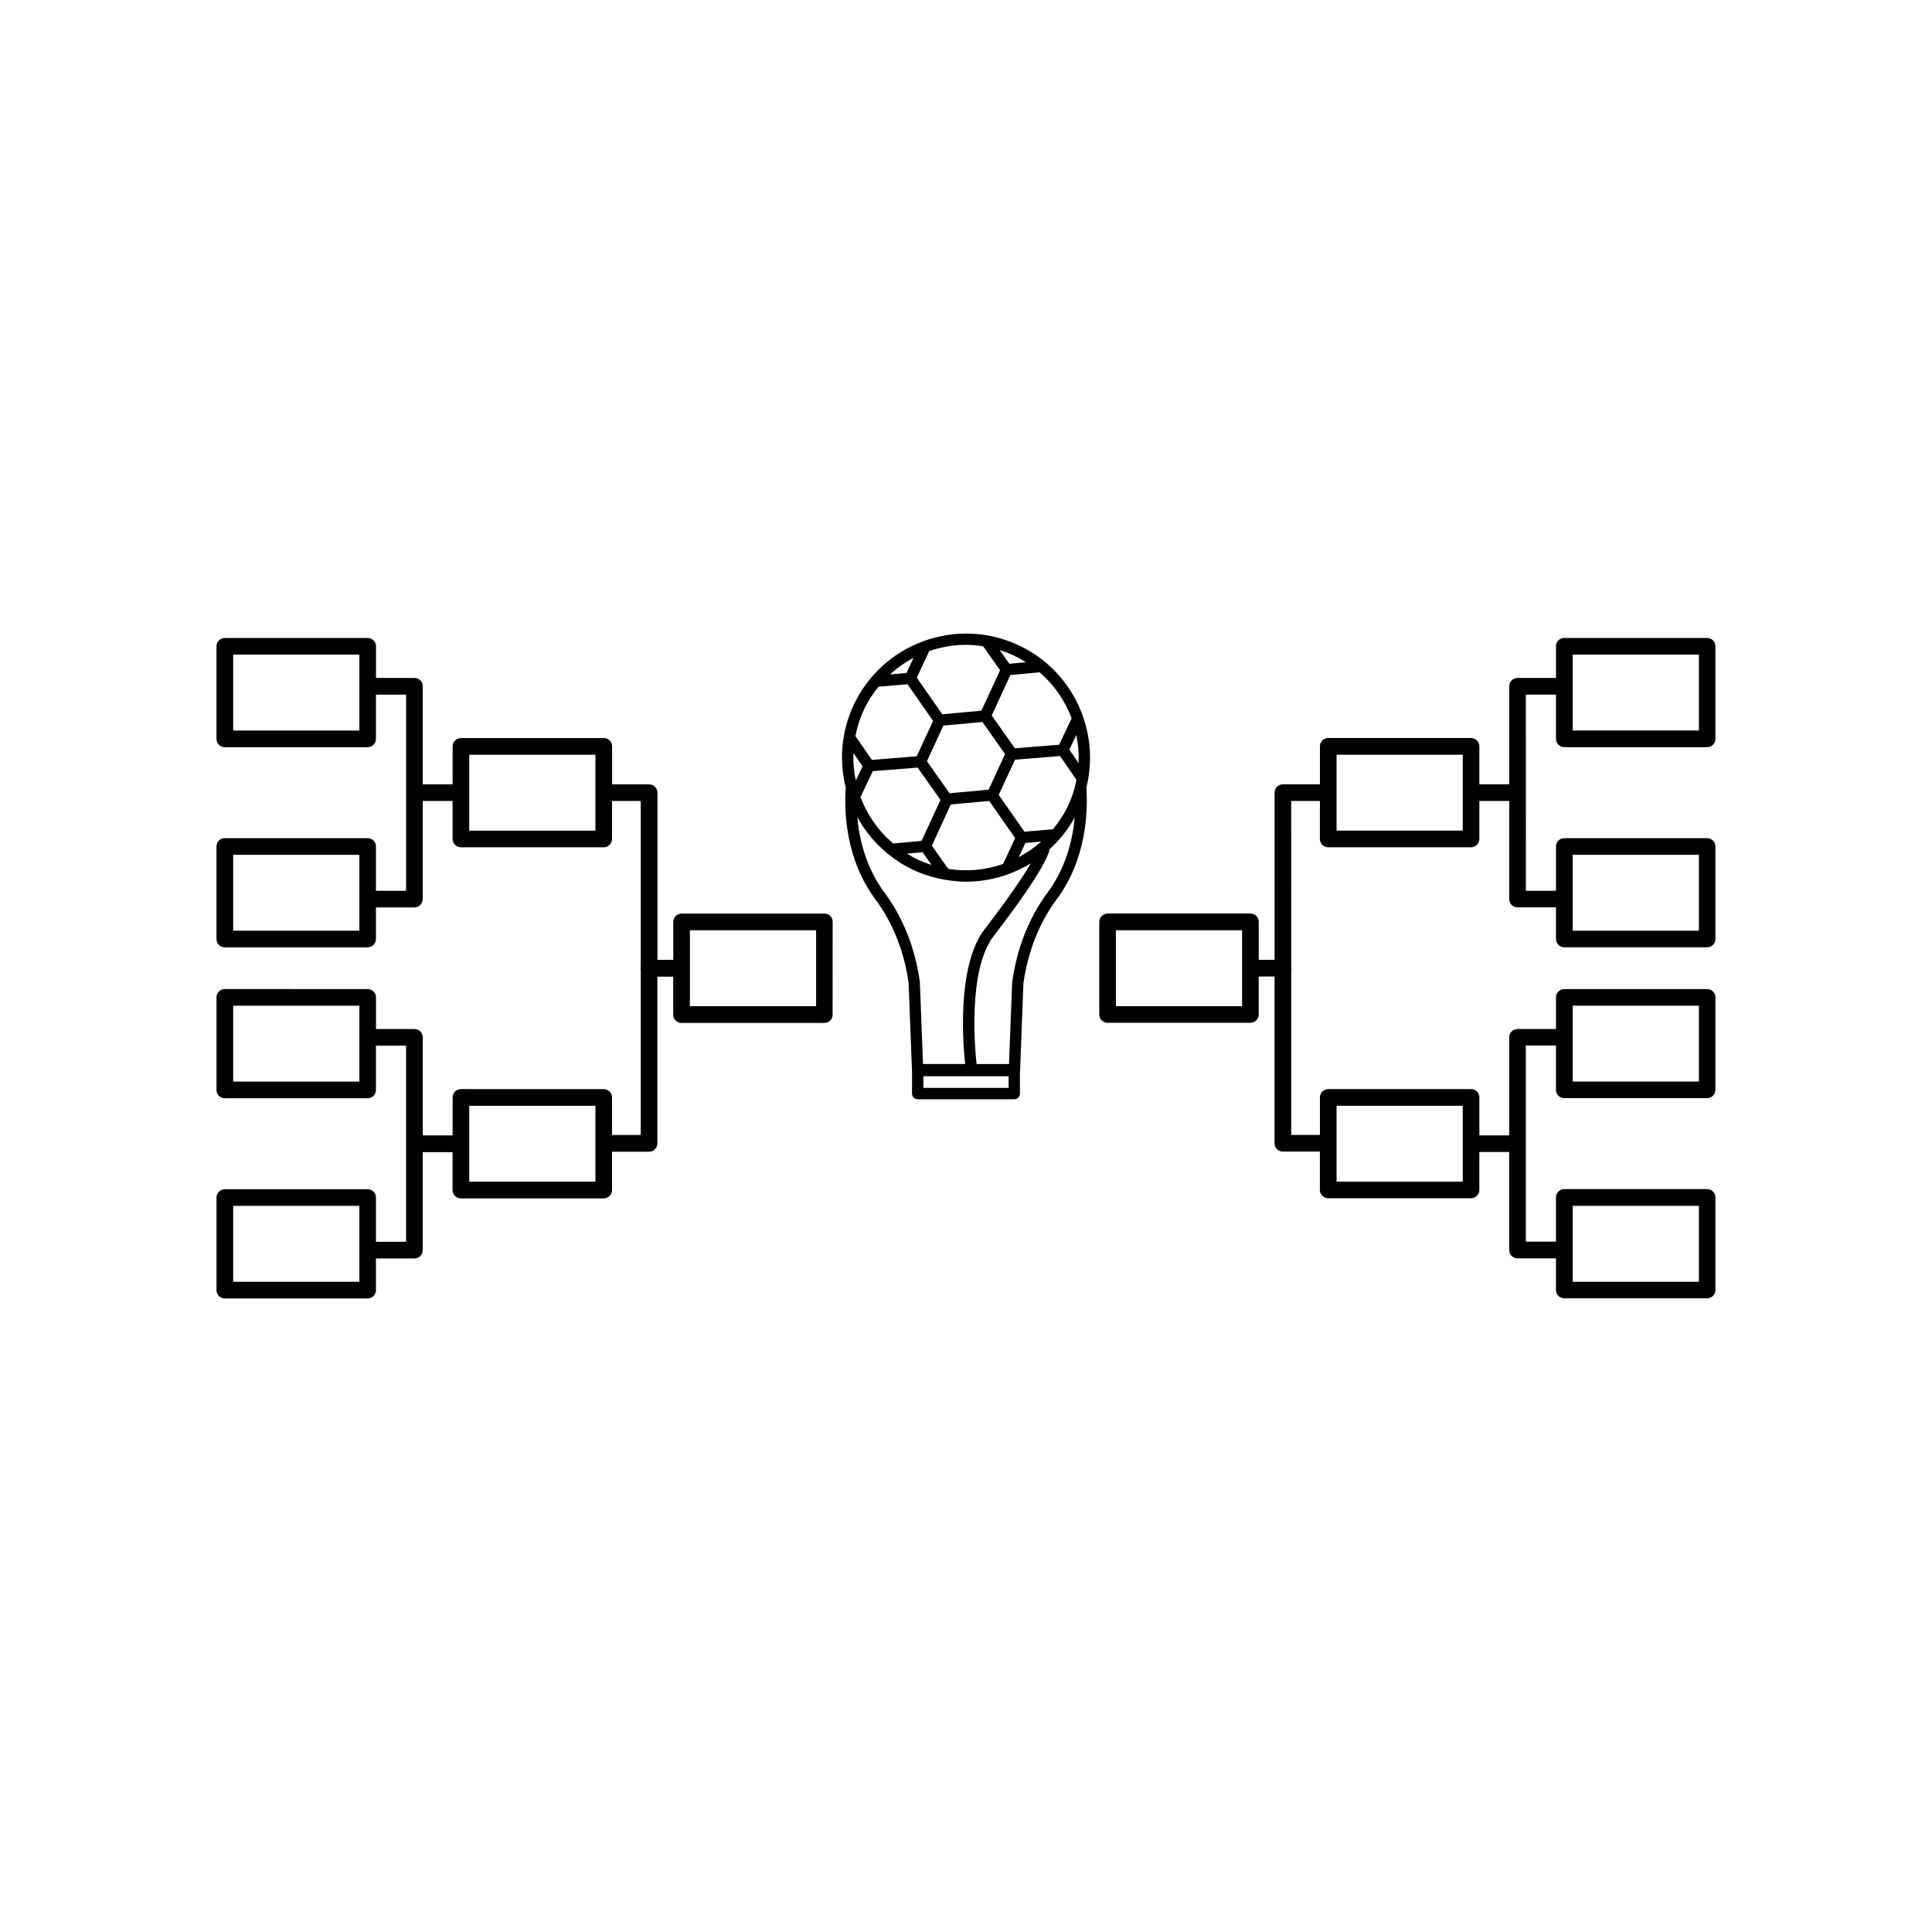 <?xml version="1.0" encoding="UTF-8"?>
<!-- Uploaded to: SVG Repo, www.svgrepo.com, Generator: SVG Repo Mixer Tools -->
<svg fill="#000000" width="800px" height="800px" version="1.1" viewBox="144 144 512 512" xmlns="http://www.w3.org/2000/svg">
 <g>
  <path d="m362.48 386.11h-37.848c-1.223 0-2.203 0.984-2.203 2.203v10.062h-4.195v-44.309c0-1.223-0.984-2.203-2.203-2.203h-9.812v-10.062c0-1.223-0.984-2.203-2.203-2.203l-37.863-0.004c-1.223 0-2.203 0.984-2.203 2.203v10.062l-7.91 0.004v-25.996c0-1.223-0.984-2.203-2.203-2.203h-10.191v-8.387c0-1.223-0.984-2.203-2.203-2.203l-37.863-0.004c-1.223 0-2.203 0.984-2.203 2.203v24.535c0 1.223 0.984 2.203 2.203 2.203h37.848c1.223 0 2.203-0.984 2.203-2.203l0.004-11.727h7.984v51.98h-7.984v-11.738c0-1.223-0.984-2.203-2.203-2.203h-37.852c-1.223 0-2.203 0.984-2.203 2.203v24.535c0 1.223 0.984 2.203 2.203 2.203h37.848c1.223 0 2.203-0.984 2.203-2.203v-8.387h10.191c1.223 0 2.203-0.984 2.203-2.203l0.004-25.996h7.91v10.062c0 1.223 0.984 2.203 2.203 2.203h37.848c1.223 0 2.203-0.984 2.203-2.203v-10.062h7.609v43.945c-0.023 0.125-0.074 0.238-0.074 0.367 0 0.125 0.051 0.238 0.074 0.367v43.832h-7.609v-9.949c0-1.223-0.984-2.203-2.203-2.203l-37.836-0.008c-1.223 0-2.203 0.984-2.203 2.203v10.062h-7.91v-25.984c0-1.223-0.984-2.203-2.203-2.203h-10.191v-8.387c0-1.223-0.984-2.203-2.203-2.203l-37.863-0.004c-1.223 0-2.203 0.984-2.203 2.203v24.535c0 1.223 0.984 2.203 2.203 2.203h37.848c1.223 0 2.203-0.984 2.203-2.203v-11.738h7.984v51.98h-7.984v-11.727c0-1.223-0.984-2.203-2.203-2.203l-37.848 0.004c-1.223 0-2.203 0.984-2.203 2.203v24.535c0 1.223 0.984 2.203 2.203 2.203h37.848c1.223 0 2.203-0.984 2.203-2.203v-8.387h10.191c1.223 0 2.203-0.984 2.203-2.203v-25.984h7.91v10.062c0 1.223 0.984 2.203 2.203 2.203h37.848c1.223 0 2.203-0.984 2.203-2.203v-10.164h9.812c1.223 0 2.203-0.984 2.203-2.203v-44.195h4.195v10.062c0 1.223 0.984 2.203 2.203 2.203h37.848c1.223 0 2.203-0.984 2.203-2.203l0.008-24.578c0.023-1.219-0.957-2.203-2.18-2.203zm-123.26-48.504h-33.426v-20.129h33.441v20.129zm0 53.039h-33.426v-20.113h33.441v20.113zm62.574-26.512h-33.441v-20.129h33.441zm-62.574 66.5h-33.426v-20.113h33.441v20.113zm0 53.051h-33.426v-20.113h33.441v20.113zm62.574-26.523h-33.441v-20.113h33.441zm58.48-46.516h-33.441v-20.125h33.441z"/>
  <path d="m435.32 388.31v24.535c0 1.223 0.984 2.203 2.203 2.203h37.848c1.223 0 2.203-0.984 2.203-2.203v-10.062h4.195v44.195c0 1.223 0.984 2.203 2.203 2.203h9.812v10.164c0 1.223 0.984 2.203 2.203 2.203h37.848c1.223 0 2.203-0.984 2.203-2.203v-10.062h7.91v25.984c0 1.223 0.984 2.203 2.203 2.203h10.191v8.387c0 1.223 0.984 2.203 2.203 2.203h37.848c1.223 0 2.203-0.984 2.203-2.203v-24.535c0-1.223-0.984-2.203-2.203-2.203h-37.848c-1.223 0-2.203 0.984-2.203 2.203v11.727h-7.984v-51.98h7.984v11.738c0 1.223 0.984 2.203 2.203 2.203h37.848c1.223 0 2.203-0.984 2.203-2.203l0.008-24.492c0-1.223-0.984-2.203-2.203-2.203h-37.848c-1.223 0-2.203 0.984-2.203 2.203v8.387h-10.191c-1.223 0-2.203 0.984-2.203 2.203v25.984h-7.91v-10.062c0-1.223-0.984-2.203-2.203-2.203h-37.848c-1.223 0-2.203 0.984-2.203 2.203v9.949h-7.609v-43.832c0.023-0.125 0.074-0.238 0.074-0.367 0-0.125-0.051-0.238-0.074-0.367l-0.004-43.938h7.609v10.062c0 1.223 0.984 2.203 2.203 2.203h37.848c1.223 0 2.203-0.984 2.203-2.203v-10.062h7.91v25.984c0 1.223 0.984 2.203 2.203 2.203h10.191v8.387c0 1.223 0.984 2.203 2.203 2.203h37.848c1.223 0 2.203-0.984 2.203-2.203l0.004-24.523c0-1.223-0.984-2.203-2.203-2.203h-37.848c-1.223 0-2.203 0.984-2.203 2.203v11.738h-7.984l-0.004-51.98h7.984v11.727c0 1.223 0.984 2.203 2.203 2.203h37.848c1.223 0 2.203-0.984 2.203-2.203l0.004-24.535c0-1.223-0.984-2.203-2.203-2.203h-37.848c-1.223 0-2.203 0.984-2.203 2.203v8.387h-10.191c-1.223 0-2.203 0.984-2.203 2.203v25.984h-7.91v-10.062c0-1.223-0.984-2.203-2.203-2.203h-37.848c-1.223 0-2.203 0.984-2.203 2.203v10.062h-9.812c-1.223 0-2.203 0.984-2.203 2.203v44.309h-4.195v-10.062c0-1.223-0.984-2.203-2.203-2.203h-37.848c-1.23 0.016-2.211 1-2.211 2.219zm125.46-70.836h33.441v20.113h-33.441zm0 53.055h33.441v20.113h-33.441zm-62.574-26.527h33.441v20.113h-33.441zm62.574 66.516h33.441v20.113h-33.441zm0 53.051h33.441v20.113h-33.441zm-62.574-26.523h33.441v20.113h-33.441zm-58.48-46.527h33.441v20.129h-33.441z"/>
  <path d="m431.88 352.8c3.793-15.039-3.516-31.148-18.098-37.875-16.449-7.594-36.035-0.379-43.629 16.086-3.262 7.066-3.777 14.699-2.016 21.727 0 0.023-0.023 0.051-0.023 0.09-0.43 6.5 0.039 18.969 7.934 29.598 4.559 6.133 7.594 13.805 8.742 22.027l0.895 23.34c0 0.023 0.012 0.051 0.012 0.074v5.957c0 0.832 0.668 1.5 1.5 1.5h25.594c0.832 0 1.5-0.668 1.5-1.5v-5.871c0.012-0.062 0.039-0.113 0.039-0.164l0.883-23.188c1.172-8.375 4.195-16.047 8.754-22.18 7.871-10.578 8.352-23.012 7.949-29.473 0-0.062-0.035-0.098-0.035-0.148zm-17.887 18.34 1.75-3.742 4.18-0.367c-1.812 1.625-3.812 2.988-5.93 4.109zm-18.703 3.121-4.344-6.16 5.027-10.906 10.176-0.934 6.879 9.848-3.199 6.852c-4.613 1.617-9.602 2.094-14.539 1.301zm-25.129-30.707 2.43 3.527-1.801 3.777c-0.504-2.391-0.73-4.836-0.629-7.305zm5.141 4.812 11.879-0.945 6.059 8.566-5.012 10.855-7.531 0.691c-3.93-3.336-6.891-7.594-8.652-12.305zm18.703-12.078 10.352-0.945 5.996 8.488-4.359 9.445-10.352 0.945-5.996-8.488zm-5.516 33.551 2.379 3.375c-1.145-0.367-2.266-0.781-3.387-1.297-1.098-0.504-2.129-1.082-3.125-1.699zm34.559-6.082-7.559 0.656-6.812-9.762 4.309-9.332 11.941-0.957 4.359 6.324c-0.453 2.242-1.133 4.457-2.129 6.625-1.109 2.363-2.519 4.508-4.109 6.445zm6.789-17.543-2.445-3.551 1.84-3.879c0.504 2.414 0.719 4.91 0.605 7.43zm-1.84-11.84-3.324 6.992-11.727 0.934-6.133-8.691 4.949-10.719 7.758-0.719c3.856 3.336 6.754 7.555 8.477 12.203zm-12.113-14.875-4.394 0.402-2.559-3.613c1.211 0.379 2.406 0.82 3.59 1.359 1.184 0.539 2.289 1.168 3.363 1.852zm-11.336-4.223 4.484 6.348-4.949 10.719-10.367 0.945-6.762-9.688 3.301-7.055c3.137-1.082 6.438-1.664 9.801-1.664 1.492 0.02 2.992 0.168 4.492 0.395zm-24.676 7.445c1.891-1.727 3.981-3.199 6.223-4.371l-1.863 3.992zm-3.086 3.273 7.707-0.668 6.789 9.711-4.332 9.383-11.891 0.957-4.359-6.309c0.453-2.305 1.145-4.586 2.168-6.801 1.059-2.305 2.394-4.394 3.918-6.273zm1.664 54.629c-4.938-6.637-6.727-14.082-7.254-20.102 1.965 3.613 4.609 6.863 7.859 9.559 0.102 0.113 0.215 0.203 0.34 0.277 2.066 1.664 4.332 3.125 6.84 4.281 2.594 1.195 5.277 1.988 7.961 2.469 0.09 0.012 0.164 0.062 0.25 0.062 0.023 0 0.039-0.012 0.062-0.012 1.812 0.301 3.641 0.504 5.441 0.504 3.84 0 7.644-0.68 11.223-1.977 0.188-0.039 0.367-0.102 0.527-0.203 1.902-0.73 3.742-1.625 5.481-2.684-1.84 3.16-5.379 8.539-12.23 17.434-7.609 9.875-5.656 31.438-5.164 35.746h-11.172l-0.844-21.801c-1.234-8.871-4.461-17.02-9.32-23.555zm10.25 51.688v-3.098h22.598v3.098zm32.863-51.688c-4.863 6.535-8.086 14.688-9.332 23.703l-0.832 21.652h-8.59c-0.34-3.023-2.519-24.773 4.523-33.918 13.488-17.508 14.711-22.105 14.801-22.984 2.621-2.379 4.898-5.203 6.676-8.438-0.547 5.988-2.348 13.395-7.246 19.984z"/>
 </g>
</svg>